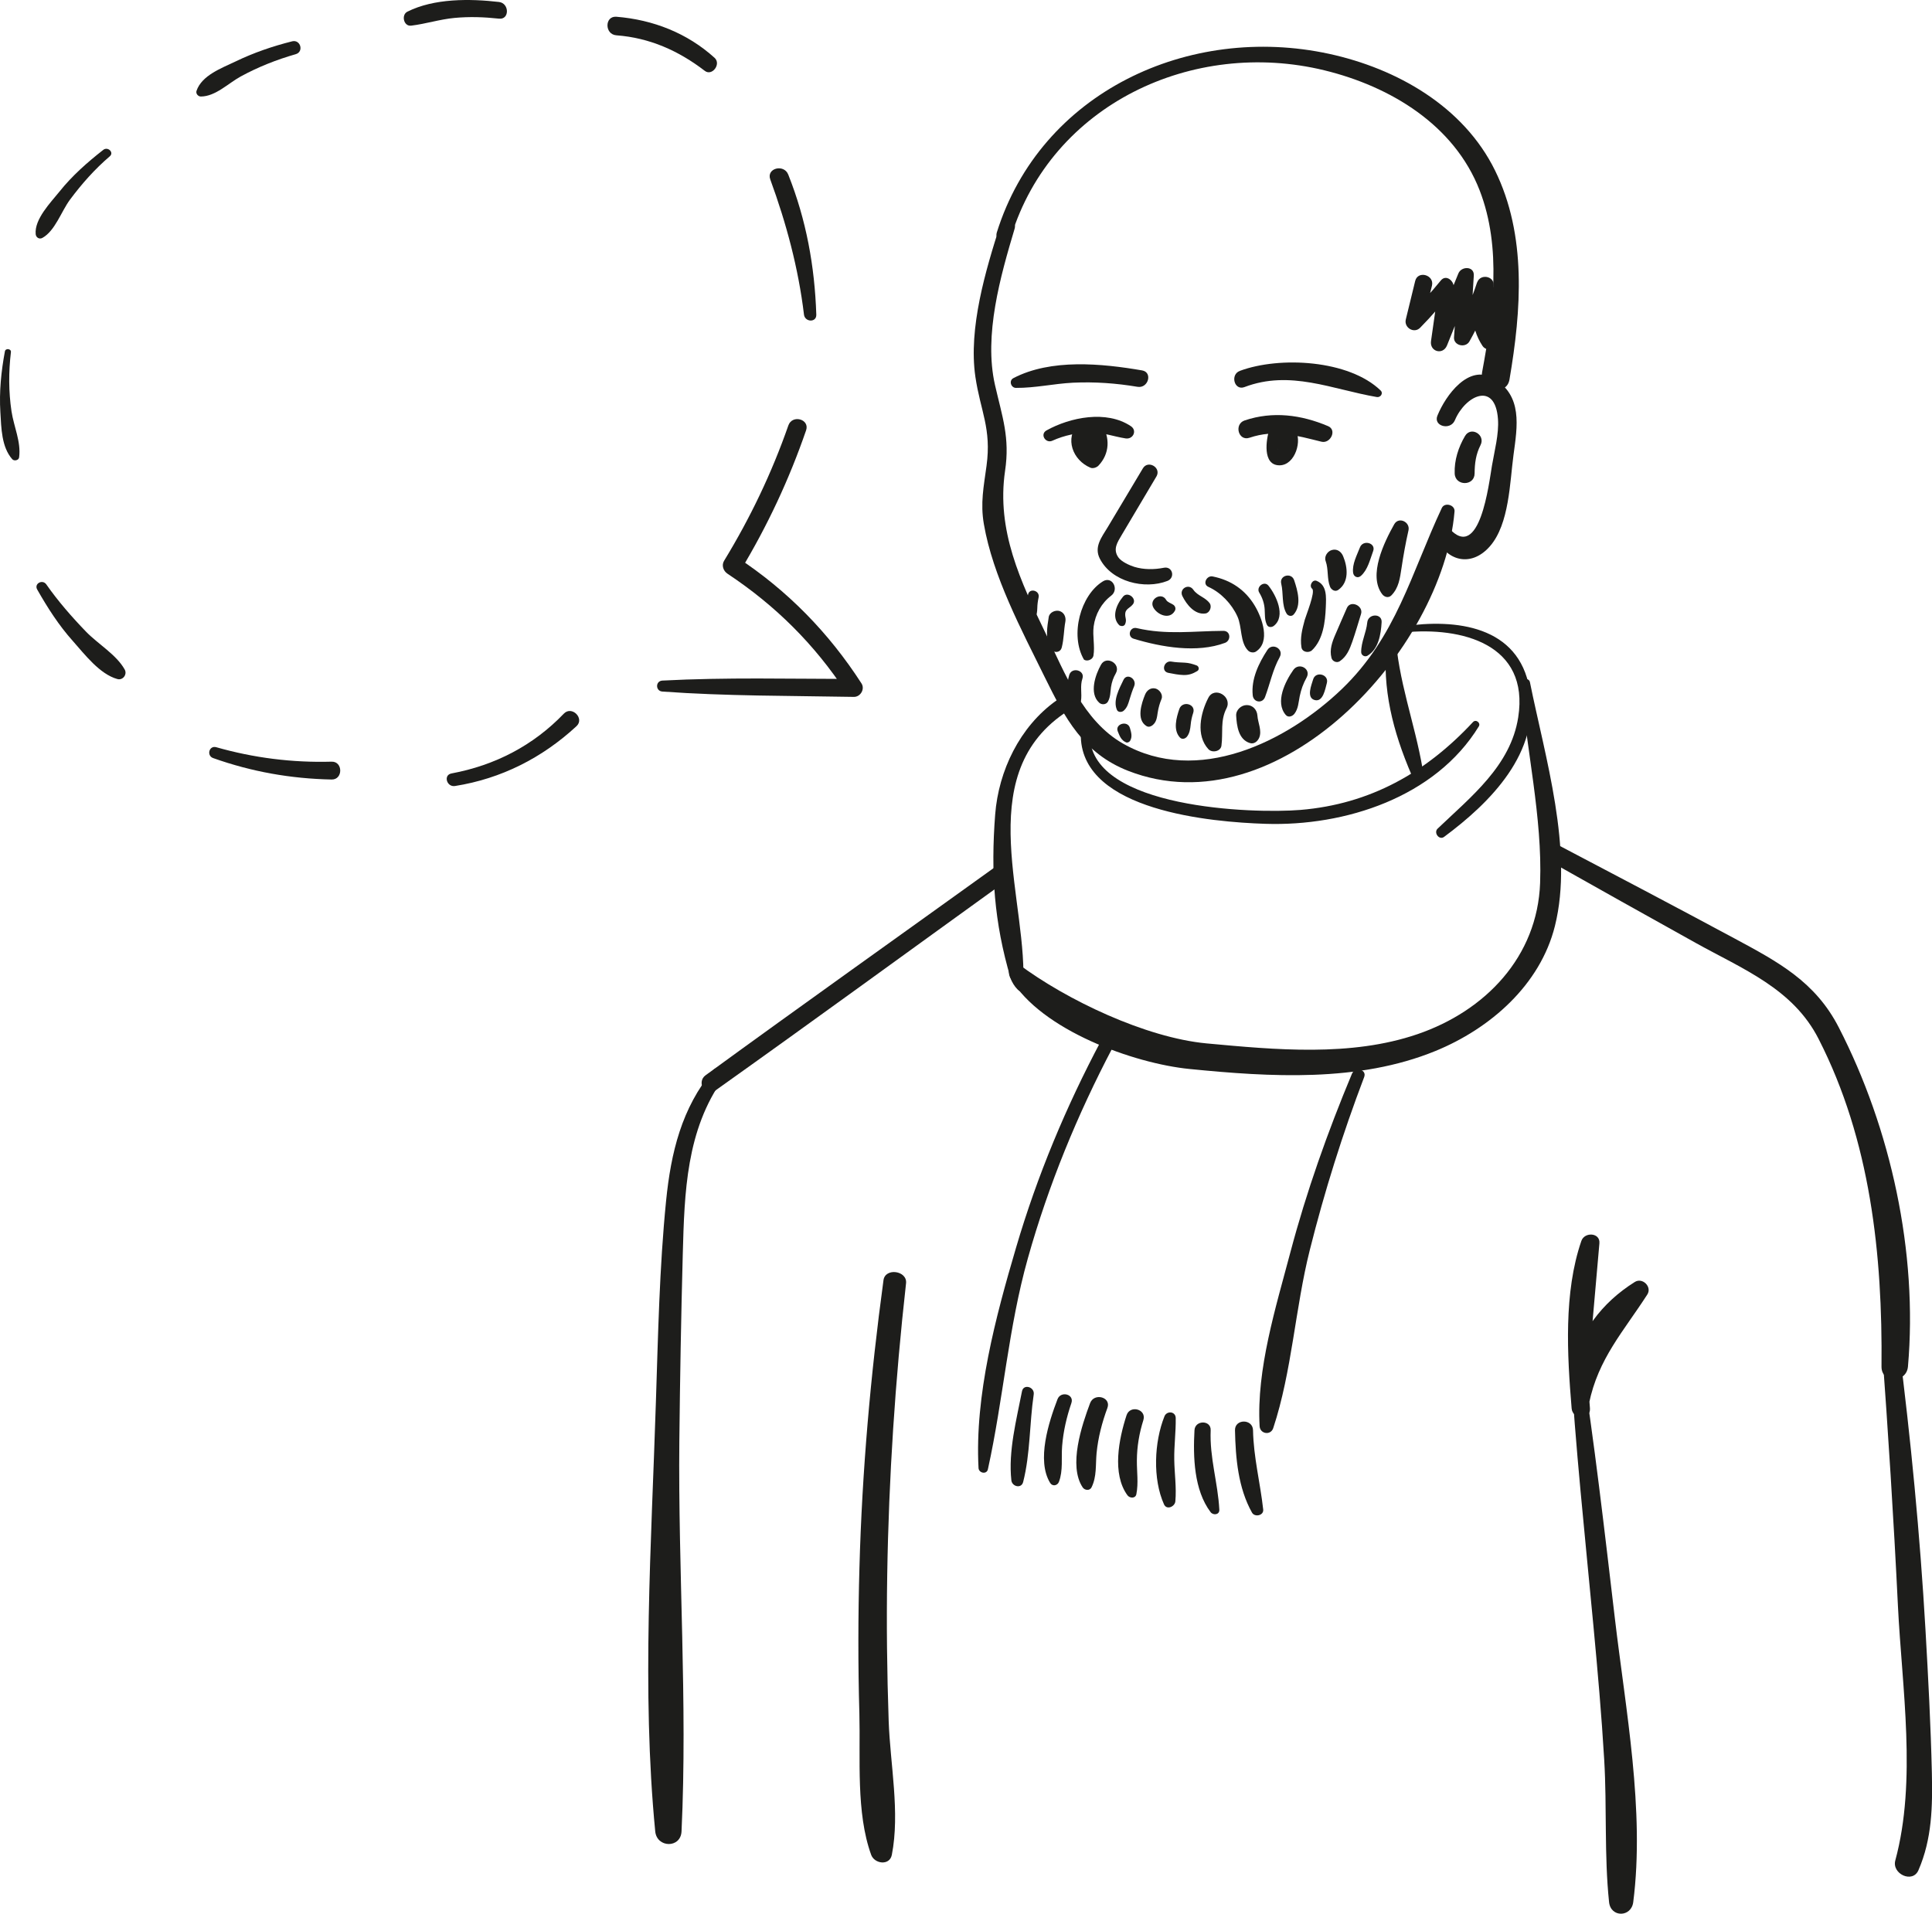 <?xml version="1.0" encoding="UTF-8"?> <svg xmlns="http://www.w3.org/2000/svg" width="214" height="212" viewBox="0 0 214 212" fill="none"> <g clip-path="url(#clip0_2268_2972)"> <path d="M116.57 48.819C117.901 48.219 119.33 47.928 120.791 47.903C122.178 47.895 123.339 48.357 124.678 48.567C125.506 48.697 125.993 47.693 125.255 47.207C122.56 45.408 118.542 46.218 115.912 47.684C115.158 48.114 115.823 49.167 116.57 48.819Z" fill="#1D1D1B"></path> <path d="M119.442 46.874C117.9 48.575 118.809 50.981 120.789 51.815C121.073 51.929 121.463 51.791 121.666 51.589C122.932 50.26 122.972 48.47 122.023 46.955C121.844 46.672 121.487 46.404 121.138 46.445C120.188 46.558 119.401 47.101 119.068 48.033C118.776 48.875 119.036 49.871 119.969 50.147C120.359 50.26 120.838 50.009 120.927 49.604C121.024 49.15 120.911 48.664 121.406 48.462C121.073 48.373 120.74 48.284 120.408 48.195C121.041 48.762 120.927 49.717 120.399 50.309C120.692 50.228 120.984 50.155 121.276 50.082C120.505 49.782 120.059 48.737 120.643 48.065C121.341 47.255 120.18 46.064 119.442 46.874Z" fill="#1D1D1B"></path> <path d="M138.395 48.494C141.268 47.531 143.557 48.243 146.374 48.932C147.364 49.175 148.127 47.636 147.104 47.206C144.125 45.943 140.976 45.53 137.867 46.575C136.658 46.98 137.169 48.907 138.395 48.494Z" fill="#1D1D1B"></path> <path d="M140.61 47.555C140.237 48.681 139.807 51.54 141.714 51.548C143.475 51.556 144.311 48.729 143.41 47.498C142.858 46.753 141.235 45.943 140.578 46.996C140.35 47.369 140.415 47.846 140.732 48.154C141.008 48.43 141.698 48.365 141.876 48.681C141.958 48.819 141.795 49.232 141.747 49.353C141.73 49.41 141.519 49.815 141.519 49.823C141.462 49.718 142.112 49.88 142.063 49.936C142.096 49.904 142.031 49.175 142.039 49.062C142.063 48.705 142.136 48.357 142.242 48.008C142.55 46.964 140.951 46.526 140.61 47.555Z" fill="#1D1D1B"></path> <path d="M161.154 46.55C162.29 43.837 165.626 42.168 165.926 46.445C166.04 48.081 165.537 49.953 165.261 51.572C164.928 53.5 163.921 62.362 160.48 58.49C159.912 57.85 158.678 58.522 159.003 59.348C160.082 62.151 162.931 62.929 165.033 60.515C167.184 58.052 167.233 53.435 167.647 50.382C168.069 47.239 168.694 43.813 165.407 41.901C162.671 40.306 160.147 43.772 159.222 46.032C158.719 47.215 160.659 47.733 161.154 46.55Z" fill="#1D1D1B"></path> <path d="M153.581 71.174C153.094 76.293 154.255 80.959 156.357 85.851C156.852 86.483 157.68 85.77 157.574 85.147C156.698 80.036 154.839 75.362 154.555 70.081C154.506 69.271 153.654 70.389 153.581 71.174Z" fill="#1D1D1B"></path> <path d="M126.594 51.88C125.295 54.051 123.997 56.222 122.698 58.401C122.032 59.51 121.156 60.579 121.821 61.883C123.136 64.459 126.797 65.334 129.313 64.354C130.206 63.998 129.881 62.702 128.915 62.896C127.852 63.107 126.691 63.115 125.652 62.799C125.109 62.629 124.224 62.232 123.883 61.754C123.242 60.847 123.769 60.077 124.232 59.291C125.523 57.113 126.813 54.934 128.104 52.763C128.647 51.791 127.162 50.932 126.594 51.88Z" fill="#1D1D1B"></path> <path d="M126.511 41.034C122.039 40.265 116.406 39.714 112.243 41.893C111.723 42.168 111.975 42.97 112.535 42.97C114.661 42.986 116.731 42.501 118.849 42.395C121.252 42.282 123.622 42.452 125.992 42.849C127.193 43.059 127.704 41.245 126.511 41.034Z" fill="#1D1D1B"></path> <path d="M137.842 42.881C142.899 40.953 147.549 43.132 152.501 43.983C152.898 44.056 153.263 43.586 152.923 43.254C149.408 39.86 141.746 39.447 137.339 41.083C136.227 41.496 136.722 43.31 137.842 42.881Z" fill="#1D1D1B"></path> <path d="M125.578 70.761C128.662 71.693 132.583 72.373 135.691 71.215C136.373 70.956 136.324 69.886 135.513 69.886C132.177 69.903 129.239 70.356 125.903 69.579C125.132 69.4 124.815 70.534 125.578 70.761Z" fill="#1D1D1B"></path> <path d="M129.401 74.536C129.961 74.649 130.537 74.763 131.113 74.779C131.698 74.787 132.112 74.641 132.615 74.341C132.883 74.179 132.802 73.807 132.534 73.71C132.079 73.547 131.706 73.434 131.227 73.41C130.732 73.385 130.245 73.377 129.742 73.288C128.938 73.159 128.573 74.358 129.401 74.536Z" fill="#1D1D1B"></path> <path d="M110.791 24.883C109.176 29.929 107.252 36.353 108.039 41.739C108.6 45.546 109.841 47.466 109.273 51.605C108.965 53.897 108.575 55.736 108.981 58.069C109.971 63.828 113.145 69.773 115.71 74.989C117.95 79.533 120.003 83.454 124.954 85.39C141.593 91.894 159.815 72.001 161.113 56.659C161.178 55.922 160.01 55.606 159.701 56.279C156.317 63.504 154.653 70.543 148.646 76.318C142.51 82.206 132.608 87.058 124.394 82.376C119.995 79.874 117.958 74.6 115.856 70.235C113.039 64.395 110.361 58.773 111.327 52.164C111.879 48.462 111.018 46.186 110.207 42.63C108.957 37.122 110.815 30.593 112.39 25.32C112.698 24.3 111.116 23.871 110.791 24.883Z" fill="#1D1D1B"></path> <path d="M162.274 48.3C161.544 49.539 161.073 50.989 161.13 52.447C161.17 53.865 163.329 53.873 163.337 52.447C163.345 51.33 163.475 50.325 163.995 49.304C164.571 48.17 162.931 47.182 162.274 48.3Z" fill="#1D1D1B"></path> <path d="M122.163 64.403C119.687 65.925 118.486 70.34 120.06 73.062C120.409 73.329 121.043 73.062 121.116 72.64C121.294 71.555 121.002 70.478 121.14 69.392C121.318 68.056 122 66.808 123.08 65.99C123.997 65.294 123.193 63.763 122.163 64.403Z" fill="#1D1D1B"></path> <path d="M124.401 66.088C123.606 67.027 123.102 68.428 123.995 69.279C124.255 69.409 124.539 69.376 124.636 69.117C124.823 68.631 124.612 68.485 124.636 67.983C124.661 67.448 125.18 67.343 125.497 66.93C125.959 66.298 124.904 65.48 124.401 66.088Z" fill="#1D1D1B"></path> <path d="M133.842 65.01C135.238 65.642 136.431 66.897 137.064 68.291C137.592 69.449 137.34 71.142 138.241 72.065C138.452 72.284 138.866 72.349 139.118 72.179C140.765 71.101 139.792 68.453 138.996 67.116C137.933 65.334 136.342 64.265 134.329 63.86C133.672 63.714 133.152 64.694 133.842 65.01Z" fill="#1D1D1B"></path> <path d="M130.967 66.031C131.438 66.987 132.355 68.137 133.532 67.959C134.003 67.886 134.263 67.205 133.995 66.833C133.516 66.16 132.647 66.015 132.177 65.326C131.665 64.589 130.578 65.229 130.967 66.031Z" fill="#1D1D1B"></path> <path d="M127.754 67.303C128.2 68.113 129.547 68.688 130.124 67.683C130.278 67.432 130.18 67.124 129.937 66.979C129.693 66.817 129.328 66.719 129.182 66.476C128.679 65.529 127.234 66.363 127.754 67.303Z" fill="#1D1D1B"></path> <path d="M154.433 58.077C153.329 60.045 151.511 63.739 153.102 65.828C153.345 66.144 153.792 66.282 154.116 65.958C154.936 65.124 155.066 64.063 155.236 62.953C155.447 61.535 155.699 60.134 156.015 58.741C156.21 57.818 154.928 57.202 154.433 58.077Z" fill="#1D1D1B"></path> <path d="M150.634 60.644C150.301 61.503 149.757 62.499 149.879 63.447C149.936 63.884 150.382 64.103 150.731 63.803C151.502 63.139 151.754 61.973 152.095 61.057C152.444 60.142 150.974 59.745 150.634 60.644Z" fill="#1D1D1B"></path> <path d="M139.483 65.65C139.832 66.225 140.043 66.841 140.083 67.513C140.124 68.121 140.059 68.647 140.335 69.222C140.489 69.538 140.895 69.506 141.114 69.319C142.461 68.234 141.333 65.909 140.497 64.873C140.026 64.297 139.101 65.026 139.483 65.65Z" fill="#1D1D1B"></path> <path d="M141.916 64.662C142.176 65.715 141.941 67.043 142.517 67.983C142.679 68.242 143.069 68.323 143.288 68.08C144.205 67.051 143.734 65.423 143.345 64.265C143.036 63.382 141.689 63.739 141.916 64.662Z" fill="#1D1D1B"></path> <path d="M145.343 65.221C145.733 65.545 144.653 68.194 144.523 68.663C144.247 69.684 143.988 70.664 144.158 71.717C144.247 72.268 144.994 72.365 145.335 72.025C146.56 70.85 146.788 68.89 146.853 67.27C146.893 66.168 147.015 64.832 145.838 64.346C145.375 64.152 144.962 64.905 145.343 65.221Z" fill="#1D1D1B"></path> <path d="M140.384 72C139.418 73.483 138.574 75.224 138.76 77.031C138.842 77.816 139.84 77.97 140.124 77.217C140.684 75.726 140.968 74.204 141.747 72.794C142.242 71.903 140.944 71.15 140.384 72Z" fill="#1D1D1B"></path> <path d="M149.19 67.351C148.768 68.323 148.338 69.287 147.924 70.267C147.559 71.101 147.243 71.976 147.486 72.891C147.583 73.256 148.054 73.475 148.395 73.256C149.174 72.729 149.499 71.919 149.799 71.061C150.148 70.056 150.44 69.036 150.757 68.015C151.041 67.1 149.588 66.444 149.19 67.351Z" fill="#1D1D1B"></path> <path d="M151.445 68.955C151.34 70.073 150.763 71.118 150.772 72.235C150.772 72.592 151.169 72.819 151.47 72.64C152.703 71.903 152.955 70.267 153.036 68.955C153.125 67.918 151.543 67.942 151.445 68.955Z" fill="#1D1D1B"></path> <path d="M143.265 74.204C142.356 75.492 141.211 77.784 142.412 79.193C142.696 79.533 143.159 79.355 143.378 79.072C143.816 78.497 143.825 77.808 143.963 77.136C144.117 76.391 144.352 75.726 144.726 75.062C145.261 74.098 143.89 73.337 143.265 74.204Z" fill="#1D1D1B"></path> <path d="M145.447 75.273C145.277 75.856 144.668 77.282 145.617 77.549C146.567 77.816 146.794 76.285 146.965 75.686C147.249 74.714 145.723 74.293 145.447 75.273Z" fill="#1D1D1B"></path> <path d="M133.841 77.306C132.972 78.991 132.437 81.461 133.849 82.992C134.247 83.43 135.204 83.259 135.294 82.611C135.489 81.17 135.148 79.841 135.854 78.472C136.527 77.152 134.523 75.978 133.841 77.306Z" fill="#1D1D1B"></path> <path d="M130.627 78.545C130.302 79.509 129.921 80.854 130.692 81.696C130.943 81.963 131.3 81.834 131.487 81.591C131.771 81.218 131.836 80.765 131.885 80.303C131.925 79.841 132.023 79.396 132.169 78.966C132.486 77.978 130.96 77.581 130.627 78.545Z" fill="#1D1D1B"></path> <path d="M126.837 76.942C126.431 77.93 125.847 79.728 126.991 80.433C127.219 80.57 127.462 80.497 127.657 80.343C128.111 79.987 128.152 79.469 128.233 78.942C128.314 78.416 128.452 77.921 128.655 77.436C128.85 76.966 128.444 76.399 127.998 76.277C127.462 76.14 127.032 76.472 126.837 76.942Z" fill="#1D1D1B"></path> <path d="M124.441 75.321C123.979 76.285 123.256 77.589 123.719 78.642C123.849 78.934 124.255 78.91 124.458 78.74C124.855 78.391 124.969 77.97 125.115 77.484C125.261 76.99 125.424 76.496 125.626 76.018C125.959 75.216 124.823 74.503 124.441 75.321Z" fill="#1D1D1B"></path> <path d="M121.958 73.629C121.325 74.754 120.627 76.796 121.739 77.832C122.023 78.108 122.534 78.075 122.729 77.711C123.013 77.184 122.981 76.69 123.062 76.115C123.143 75.564 123.322 75.062 123.597 74.584C124.19 73.531 122.55 72.576 121.958 73.629Z" fill="#1D1D1B"></path> <path d="M136.925 79.274C136.99 80.408 137.177 81.915 138.435 82.312C138.906 82.466 139.303 82.125 139.474 81.728C139.806 80.943 139.328 80.06 139.279 79.274C139.238 78.642 138.776 78.108 138.11 78.108C137.485 78.1 136.893 78.642 136.925 79.274Z" fill="#1D1D1B"></path> <path d="M123.81 81.016C124.021 81.542 124.183 82.004 124.735 82.239C124.897 82.304 125.1 82.198 125.181 82.061C125.449 81.599 125.295 81.121 125.157 80.643C124.905 79.768 123.477 80.198 123.81 81.016Z" fill="#1D1D1B"></path> <path d="M116.164 68.356C115.978 69.498 115.815 70.624 116.246 71.717C116.489 72.316 117.422 72.454 117.609 71.717C117.853 70.769 117.828 69.814 118.007 68.858C118.096 68.356 117.861 67.829 117.341 67.683C116.879 67.562 116.246 67.837 116.164 68.356Z" fill="#1D1D1B"></path> <path d="M113.875 65.853C113.704 66.638 113.42 67.878 114.086 68.517C114.264 68.688 114.532 68.639 114.654 68.445C114.857 68.137 114.881 67.748 114.897 67.376C114.905 66.971 114.954 66.582 115.043 66.177C115.206 65.423 114.037 65.099 113.875 65.853Z" fill="#1D1D1B"></path> <path d="M118.436 74.771C118.127 75.783 118.063 77.314 119.126 77.905C119.337 78.019 119.694 77.93 119.735 77.654C119.864 76.812 119.613 76.002 119.897 75.168C120.205 74.26 118.728 73.839 118.436 74.771Z" fill="#1D1D1B"></path> <path d="M146.836 62.151C147.169 63.082 146.966 64.062 147.315 64.978C147.445 65.326 147.875 65.609 148.232 65.35C149.45 64.5 149.287 62.847 148.776 61.624C148.573 61.122 148.11 60.766 147.534 60.928C147.047 61.057 146.649 61.641 146.836 62.151Z" fill="#1D1D1B"></path> <path d="M117.008 77.606C112.95 80.489 110.604 85.398 110.231 90.234C109.736 96.665 110.109 102.173 111.943 108.369C112.195 109.204 113.242 110.394 113.307 109.568C114.029 100.115 107.512 86.192 117.844 79.047C118.705 78.44 117.877 76.99 117.008 77.606Z" fill="#1D1D1B"></path> <path d="M119.719 81.656C119.979 89.829 134.158 91.068 140.148 91.262C148.979 91.554 158.979 88.33 163.8 80.473C164.043 80.084 163.483 79.639 163.159 79.987C157.956 85.584 151.763 89.083 144.036 89.723C138.704 90.161 121.075 89.537 120.726 81.664C120.685 81.016 119.695 81.016 119.719 81.656Z" fill="#1D1D1B"></path> <path d="M155.455 70.064C161.883 69.408 169.44 71.336 168.166 79.469C167.33 84.831 162.938 88.257 159.237 91.797C158.775 92.242 159.408 93.109 159.952 92.712C165.106 88.889 170.625 83.357 169.424 76.326C168.222 69.327 161.275 68.509 155.374 69.392C154.984 69.449 155.065 70.105 155.455 70.064Z" fill="#1D1D1B"></path> <path d="M168.465 75.71C169.05 82.96 170.852 90.541 170.592 97.807C170.3 105.996 164.529 111.99 157.005 114.566C149.619 117.093 141.267 116.291 133.637 115.586C126.941 114.954 118.167 110.815 112.754 106.757C111.918 106.134 111.463 107.567 111.934 108.377C115.327 114.136 125.626 117.814 131.754 118.421C140.707 119.312 150.479 119.912 158.993 116.429C165.056 113.95 170.6 109.122 172.231 102.586C174.326 94.21 171.12 83.794 169.464 75.572C169.358 75.022 168.425 75.135 168.465 75.71Z" fill="#1D1D1B"></path> <path d="M121.967 115.279C118.079 122.601 114.881 130.255 112.543 138.218C110.287 145.88 107.957 154.58 108.388 162.623C108.412 163.19 109.297 163.376 109.427 162.76C111.139 154.985 111.683 147.111 113.85 139.4C116.131 131.276 119.329 123.492 123.257 116.024C123.704 115.189 122.421 114.428 121.967 115.279Z" fill="#1D1D1B"></path> <path d="M149.75 118.948C147.055 125.404 144.718 131.981 142.924 138.752C141.325 144.795 139.158 151.696 139.523 157.998C139.58 158.864 140.757 159.043 141.033 158.2C143.103 151.939 143.46 144.933 145.075 138.501C146.706 131.989 148.719 125.59 151.105 119.312C151.422 118.47 150.091 118.138 149.75 118.948Z" fill="#1D1D1B"></path> <path d="M113.202 154.126C112.593 157.26 111.668 160.784 112.025 163.992C112.106 164.688 113.137 164.947 113.332 164.17C114.127 161.051 114.03 157.665 114.5 154.482C114.63 153.648 113.372 153.259 113.202 154.126Z" fill="#1D1D1B"></path> <path d="M117.137 155.001C116.179 157.504 114.783 161.788 116.325 164.283C116.585 164.696 117.137 164.575 117.291 164.162C117.77 162.914 117.543 161.505 117.648 160.193C117.778 158.565 118.143 156.985 118.671 155.438C119.02 154.442 117.502 154.053 117.137 155.001Z" fill="#1D1D1B"></path> <path d="M120.742 155.446C119.825 157.9 118.323 162.363 119.922 164.769C120.141 165.101 120.701 165.174 120.904 164.769C121.497 163.578 121.342 162.274 121.464 160.97C121.635 159.245 122.065 157.593 122.665 155.964C123.104 154.766 121.188 154.247 120.742 155.446Z" fill="#1D1D1B"></path> <path d="M124.782 156.783C123.938 159.367 123.143 163.279 124.888 165.652C125.14 165.984 125.773 166.025 125.87 165.523C126.114 164.291 125.919 163.044 125.927 161.797C125.935 160.258 126.187 158.775 126.649 157.309C127.014 156.102 125.164 155.608 124.782 156.783Z" fill="#1D1D1B"></path> <path d="M128.98 156.904C127.844 159.747 127.665 163.83 128.931 166.648C129.232 167.321 130.141 166.899 130.189 166.316C130.327 164.769 130.092 163.246 130.068 161.699C130.043 160.16 130.254 158.629 130.23 157.082C130.206 156.321 129.224 156.272 128.98 156.904Z" fill="#1D1D1B"></path> <path d="M132.308 158.443C132.146 161.375 132.243 165.069 134.094 167.515C134.378 167.888 135.084 167.823 135.06 167.248C134.905 164.267 133.972 161.481 134.102 158.435C134.143 157.293 132.365 157.301 132.308 158.443Z" fill="#1D1D1B"></path> <path d="M136.795 158.443C136.86 161.537 137.144 164.826 138.678 167.564C138.978 168.106 139.993 167.896 139.92 167.223C139.595 164.275 138.849 161.432 138.792 158.435C138.767 157.163 136.771 157.155 136.795 158.443Z" fill="#1D1D1B"></path> <path d="M73.365 76.609C80.418 77.12 87.504 77.071 94.573 77.201C95.303 77.217 95.831 76.342 95.425 75.71C91.797 70.089 87.244 65.431 81.651 61.746C81.773 62.224 81.903 62.702 82.033 63.188C85.004 58.255 87.414 53.111 89.289 47.668C89.711 46.429 87.755 45.894 87.325 47.126C85.483 52.399 83.112 57.356 80.207 62.119C79.898 62.621 80.118 63.253 80.588 63.56C85.897 67.084 90.223 71.377 93.721 76.707C94.005 76.213 94.289 75.718 94.573 75.216C87.504 75.208 80.426 75.022 73.365 75.394C72.585 75.443 72.594 76.553 73.365 76.609Z" fill="#1D1D1B"></path> <path d="M90.419 34.862C90.24 29.484 89.307 24.357 87.31 19.335C86.831 18.128 84.859 18.63 85.322 19.885C87.099 24.737 88.438 29.727 89.055 34.862C89.169 35.697 90.443 35.753 90.419 34.862Z" fill="#1D1D1B"></path> <path d="M79.161 6.415C76.125 3.661 72.343 2.187 68.276 1.855C66.961 1.75 66.953 3.815 68.276 3.912C71.953 4.188 75.151 5.613 78.057 7.841C78.86 8.481 79.907 7.112 79.161 6.415Z" fill="#1D1D1B"></path> <path d="M55.273 0.219C52.059 -0.154 48.081 -0.194 45.119 1.296C44.421 1.653 44.713 2.94 45.533 2.843C47.156 2.649 48.706 2.138 50.354 1.985C51.994 1.831 53.625 1.887 55.273 2.066C56.45 2.203 56.433 0.357 55.273 0.219Z" fill="#1D1D1B"></path> <path d="M32.369 4.576C30.202 5.119 28.1 5.84 26.087 6.812C24.545 7.549 22.353 8.343 21.769 10.06C21.663 10.368 21.939 10.692 22.248 10.692C23.863 10.684 25.267 9.242 26.647 8.481C28.587 7.42 30.64 6.609 32.759 6.002C33.676 5.735 33.294 4.358 32.369 4.576Z" fill="#1D1D1B"></path> <path d="M11.435 16.605C9.666 17.99 7.986 19.472 6.582 21.23C5.591 22.461 3.806 24.276 3.952 25.936C3.984 26.301 4.341 26.544 4.69 26.357C6.103 25.58 6.793 23.409 7.75 22.121C9.065 20.355 10.494 18.743 12.158 17.318C12.669 16.889 11.938 16.2 11.435 16.605Z" fill="#1D1D1B"></path> <path d="M0.544 38.92C0.13 41.14 -0.098 43.391 0.04 45.659C0.146 47.409 0.162 49.515 1.355 50.868C1.566 51.111 2.078 50.997 2.118 50.665C2.345 48.94 1.534 47.279 1.274 45.562C0.949 43.375 0.949 41.204 1.209 39.009C1.266 38.637 0.617 38.539 0.544 38.92Z" fill="#1D1D1B"></path> <path d="M4.123 65.31C5.275 67.335 6.509 69.271 8.076 71.02C9.382 72.495 11.054 74.69 13.002 75.224C13.611 75.394 14.114 74.714 13.814 74.171C12.905 72.535 10.868 71.352 9.553 70C7.962 68.356 6.428 66.598 5.121 64.727C4.691 64.144 3.749 64.662 4.123 65.31Z" fill="#1D1D1B"></path> <path d="M23.611 83.98C27.873 85.495 32.215 86.264 36.736 86.354C38.002 86.378 38.002 84.345 36.736 84.377C32.385 84.499 28.124 83.964 23.944 82.773C23.157 82.563 22.857 83.713 23.611 83.98Z" fill="#1D1D1B"></path> <path d="M50.395 87.074C55.517 86.264 60.062 83.956 63.852 80.449C64.786 79.59 63.341 78.14 62.456 79.055C59.063 82.595 54.827 84.782 50.014 85.681C49.08 85.851 49.478 87.212 50.395 87.074Z" fill="#1D1D1B"></path> <path d="M110.449 95.887C99.686 103.631 88.867 111.31 78.153 119.118C77.114 119.871 78.112 121.613 79.176 120.851C89.987 113.164 100.701 105.34 111.455 97.588C112.47 96.851 111.488 95.142 110.449 95.887Z" fill="#1D1D1B"></path> <path d="M171.226 95.158C176.745 98.277 182.272 101.363 187.816 104.449C193.051 107.365 198.603 109.511 201.443 115.1C207.182 126.335 208.529 138.979 208.407 151.388C208.391 153.3 211.175 153.235 211.337 151.388C212.441 138.768 209.454 125.047 203.667 113.804C201.07 108.75 196.979 106.571 192.101 103.947C185.494 100.399 178.871 96.908 172.232 93.425C171.096 92.817 170.089 94.518 171.226 95.158Z" fill="#1D1D1B"></path> <path d="M78.989 118.559C75.491 122.747 74.314 127.704 73.778 133.05C73.04 140.437 72.894 147.921 72.65 155.333C72.155 170.99 71.059 187.271 72.577 202.879C72.756 204.718 75.402 204.775 75.491 202.879C76.165 188.551 75.101 174.019 75.248 159.65C75.321 152.733 75.442 145.823 75.629 138.906C75.816 132.094 76.01 125.185 80.126 119.45C80.629 118.77 79.517 117.911 78.989 118.559Z" fill="#1D1D1B"></path> <path d="M208.433 148.942C209.139 158.589 209.756 168.252 210.227 177.915C210.673 186.963 212.329 197.266 209.934 206.103C209.537 207.585 211.85 208.679 212.499 207.18C214.009 203.697 214.066 200.133 213.985 196.383C213.863 191.102 213.579 185.821 213.278 180.548C212.67 169.985 211.655 159.447 210.316 148.942C210.154 147.783 208.344 147.719 208.433 148.942Z" fill="#1D1D1B"></path> <path d="M173.912 150.23C174.488 160.217 175.567 170.18 176.501 180.151C176.964 185.084 177.402 190.025 177.694 194.974C178.002 200.198 177.686 205.52 178.23 210.712C178.408 212.445 180.697 212.413 180.908 210.712C182.207 200.571 180.056 189.369 178.871 179.268C177.718 169.524 176.615 159.755 175.081 150.068C174.967 149.412 173.863 149.574 173.912 150.23Z" fill="#1D1D1B"></path> <path d="M97.86 141.822C96.424 152.376 95.49 162.971 95.198 173.622C95.044 179.025 95.036 184.428 95.19 189.83C95.32 194.788 94.8 200.79 96.497 205.48C96.862 206.476 98.534 206.719 98.785 205.48C99.703 200.782 98.607 195.468 98.436 190.681C98.25 185.278 98.185 179.876 98.274 174.473C98.445 163.676 99.159 152.878 100.36 142.154C100.506 140.753 98.047 140.405 97.86 141.822Z" fill="#1D1D1B"></path> <path d="M111.999 26.187C116.504 11.551 132.153 4.244 146.706 7.792C154.002 9.574 161.08 13.827 163.896 21.092C166.364 27.467 165.382 34.668 164.172 41.205C163.807 43.181 166.859 44.023 167.2 42.039C168.507 34.384 169.132 26.082 165.601 18.889C162.119 11.794 154.725 7.59 147.209 5.962C131.714 2.608 115.27 10.19 110.409 25.766C110.1 26.762 111.691 27.192 111.999 26.187Z" fill="#1D1D1B"></path> <path d="M156.754 31.128C156.405 32.545 156.064 33.971 155.715 35.389C155.496 36.296 156.624 36.992 157.298 36.312C158.605 34.992 159.806 33.59 160.934 32.116C160.399 31.979 159.863 31.825 159.327 31.679C159.108 33.712 158.791 35.753 158.507 37.786C158.345 38.953 159.822 39.374 160.277 38.272C161.299 35.785 162.241 33.258 163.207 30.756C162.639 30.674 162.062 30.602 161.494 30.529C161.381 32.805 161.21 35.089 161.056 37.365C160.991 38.288 162.322 38.588 162.76 37.827C163.848 35.907 164.7 33.898 165.382 31.784C165.747 30.658 163.994 30.197 163.613 31.298C162.801 33.615 162.833 36.231 164.213 38.321C164.741 39.106 166.194 38.629 165.828 37.64C166.226 34.935 165.893 33.558 165.374 31.784C164.79 31.622 164.197 31.46 163.605 31.298C162.971 33.25 162.16 35.097 161.186 36.903C161.754 37.057 162.322 37.211 162.89 37.365C162.996 35.089 163.093 32.805 163.247 30.529C163.32 29.468 161.868 29.459 161.535 30.302C160.52 32.797 159.473 35.275 158.515 37.794C159.116 37.875 159.717 37.956 160.317 38.037C160.536 36.004 160.739 33.947 161.023 31.914C161.129 31.185 160.196 30.318 159.587 31.079C158.467 32.465 157.266 33.761 155.967 34.984C156.486 35.291 157.022 35.591 157.55 35.907C157.907 34.489 158.264 33.072 158.613 31.646C158.897 30.448 157.046 29.929 156.754 31.128Z" fill="#1D1D1B"></path> <path d="M176.113 156.013C175.642 150.262 175.22 143.523 177.119 137.999C176.454 137.91 175.788 137.821 175.123 137.731C174.701 142.543 174.279 147.362 173.856 152.174C173.759 153.316 175.577 153.534 175.853 152.441C176.77 148.707 178.832 145.815 182.103 143.766C181.64 143.304 181.178 142.843 180.715 142.381C177.988 146.625 175.098 149.8 174.051 154.952C173.792 156.224 175.748 156.766 176.007 155.487C177.022 150.505 179.846 147.484 182.468 143.401C183.012 142.551 181.932 141.482 181.08 142.016C177.371 144.341 174.944 147.654 173.897 151.906C174.563 151.995 175.228 152.085 175.894 152.174C176.316 147.362 176.738 142.543 177.16 137.731C177.265 136.541 175.52 136.444 175.163 137.464C173.191 143.183 173.589 150.084 174.084 156.021C174.189 157.301 176.226 157.309 176.113 156.013Z" fill="#1D1D1B"></path> </g> <defs> <clipPath id="clip0_2268_2972"> <rect width="214" height="212" fill="white"></rect> </clipPath> </defs> </svg> 